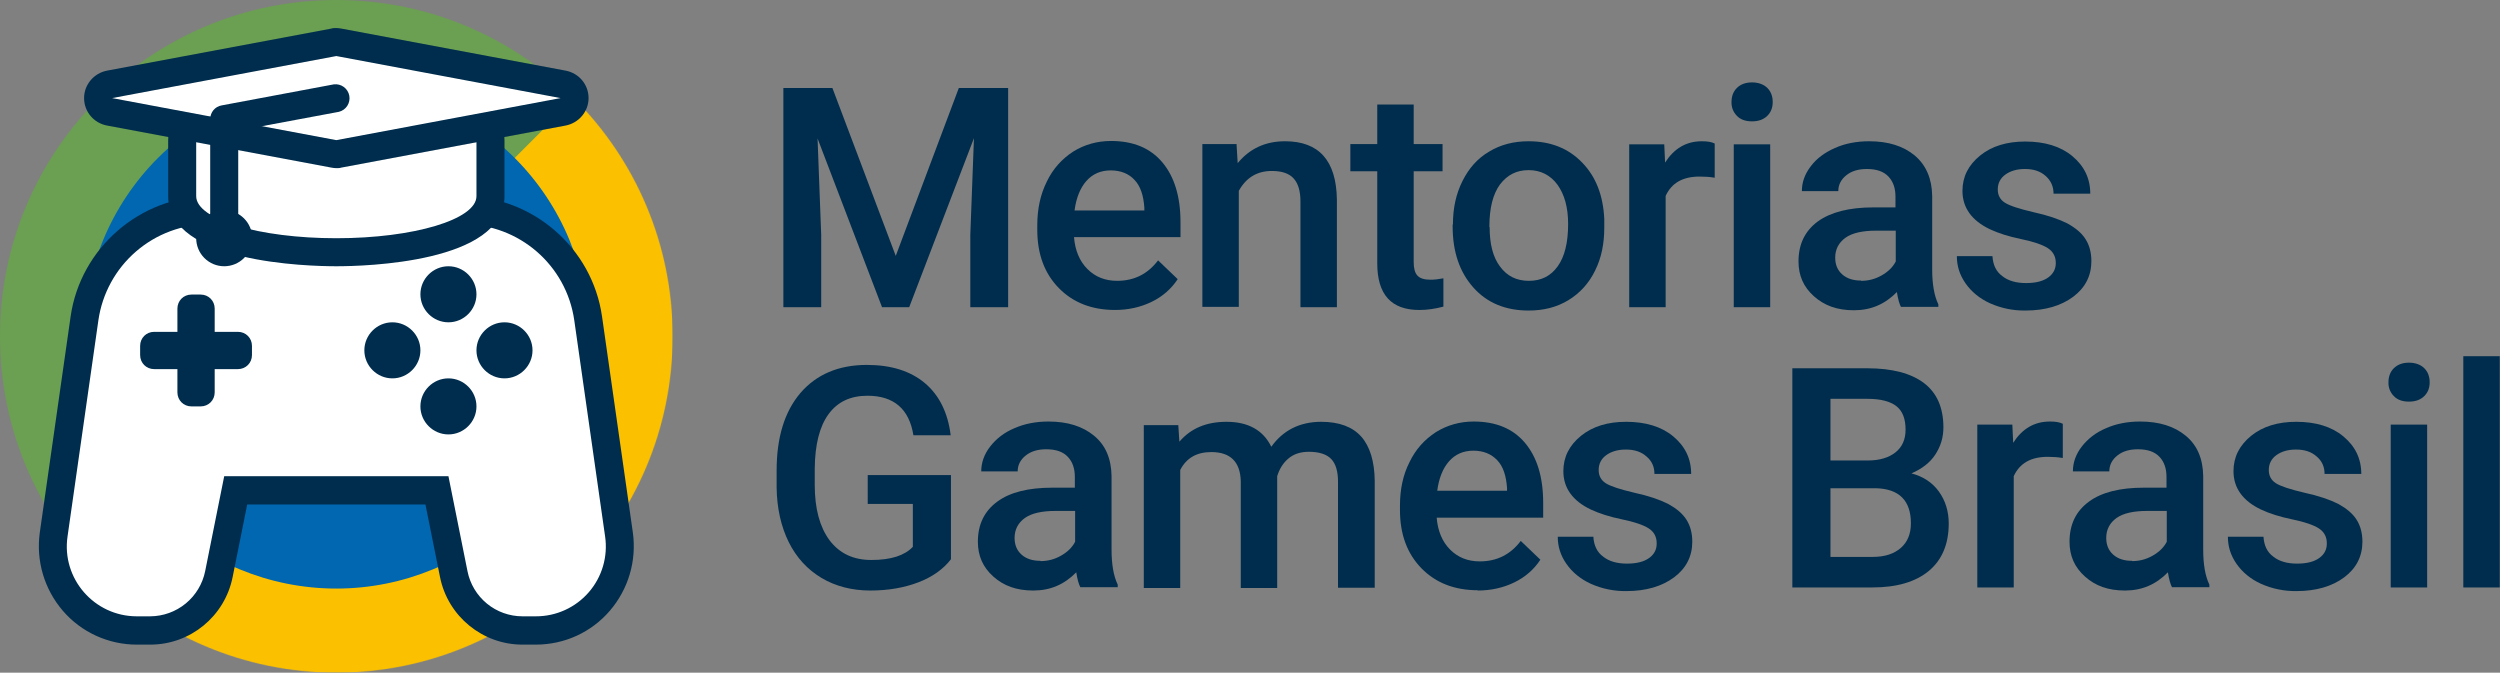 <svg width="4066" height="1094" viewBox="0 0 4066 1094" fill="none" xmlns="http://www.w3.org/2000/svg">
<rect x="0" y="0" width="4066" height="1094" fill="#808080" stroke="none"/>
<g clip-path="url(#clip0_472_2)">
<mask id="mask0_472_2" style="mask-type:luminance" maskUnits="userSpaceOnUse" x="0" y="0" width="1094" height="1094">
<path d="M1094 547C1094 849.08 849.08 1094 547 1094C244.919 1094 0 849.08 0 547C0 244.919 244.919 0 547 0C849.08 0 1094 244.919 1094 547Z" fill="white"/>
</mask>
<g mask="url(#mask0_472_2)">
<path d="M1094 0V1094H0V0H1094Z" fill="#6B9F51"/>
<path d="M1094 1094H0L1094 0V1094Z" fill="#FBC000"/>
</g>
<path d="M957.248 546.998C957.248 655.803 914.025 760.151 837.088 837.088C760.152 914.025 655.803 957.248 546.998 957.248C438.193 957.248 333.844 914.025 256.907 837.088C179.971 760.151 136.748 655.803 136.748 546.998C136.748 438.193 179.971 333.844 256.907 256.907C333.844 179.97 438.193 136.748 546.998 136.748C655.803 136.748 760.152 179.97 837.088 256.907C914.025 333.844 957.248 438.193 957.248 546.998Z" fill="#0067B0"/>
<path d="M849.664 1025.61C795.419 1025.61 748.469 987.323 737.984 933.991L710.634 797.697H383.346L355.996 933.991C350.867 959.831 336.929 983.09 316.562 999.799C296.195 1016.51 270.661 1025.63 244.317 1025.61H222.437C182.78 1025.61 144.946 1008.29 118.963 978.662C92.981 948.577 81.129 908.92 87.055 869.718L137.196 518.271C151.327 417.988 238.847 342.319 340.498 342.319H753.483C854.678 342.319 942.198 417.988 956.329 518.271L1006.47 869.718C1011.94 908.92 1000.54 948.577 974.562 978.662C948.579 1008.75 910.745 1025.61 871.088 1025.61H849.208H849.664ZM729.324 638.155C716.56 638.155 706.532 648.183 706.532 660.947C706.532 673.71 716.56 683.738 729.324 683.738C742.087 683.738 752.115 673.71 752.115 660.947C752.115 648.183 742.087 638.155 729.324 638.155ZM250.699 577.529H288.533C301.296 577.529 311.325 587.558 311.325 600.321V638.155H326.367V600.321C326.367 587.558 336.395 577.529 349.159 577.529H386.993V562.487H349.159C336.395 562.487 326.367 552.458 326.367 539.695V501.861H311.325V539.695C311.325 552.458 301.296 562.487 288.533 562.487H250.699V577.529ZM820.49 546.988C807.727 546.988 797.699 557.017 797.699 569.78C797.699 582.543 807.727 592.572 820.49 592.572C833.254 592.572 843.282 582.543 843.282 569.78C843.282 557.017 833.254 546.988 820.49 546.988ZM638.157 546.988C625.394 546.988 615.365 557.017 615.365 569.78C615.365 582.543 625.394 592.572 638.157 592.572C650.92 592.572 660.949 582.543 660.949 569.78C660.949 557.017 650.92 546.988 638.157 546.988ZM729.324 455.822C716.56 455.822 706.532 465.85 706.532 478.613C706.532 491.377 716.56 501.405 729.324 501.405C742.087 501.405 752.115 491.377 752.115 478.613C752.115 465.85 742.087 455.822 729.324 455.822Z" fill="white"/>
<path d="M753.491 364.666C844.202 364.666 921.238 431.217 934.001 521.016L984.143 872.464C986.502 888.608 985.352 905.072 980.773 920.732C976.193 936.392 968.291 950.881 957.606 963.21C946.92 975.54 933.701 985.421 918.851 992.18C904.001 998.939 887.868 1002.42 871.552 1002.38H849.672C828.591 1002.36 808.168 995.037 791.878 981.657C775.589 968.276 764.44 949.663 760.329 928.987L729.332 774.46H364.666L333.669 928.987C329.479 949.624 318.307 968.188 302.035 981.554C285.763 994.92 265.383 1002.27 244.326 1002.38H222.446C153.159 1002.38 99.826 940.839 109.855 872.464L159.996 521.016C166.211 477.586 187.892 437.857 221.055 409.133C254.217 380.408 296.633 364.619 340.506 364.666H753.491ZM729.332 524.207C754.403 524.207 774.915 503.695 774.915 478.624C774.915 453.553 754.403 433.041 729.332 433.041C704.261 433.041 683.749 453.553 683.749 478.624C683.749 503.695 704.261 524.207 729.332 524.207ZM250.707 600.331H288.541V638.166C288.541 650.929 298.57 660.957 311.333 660.957H326.376C339.139 660.957 349.167 650.929 349.167 638.166V600.331H387.001C399.765 600.331 409.793 590.303 409.793 577.54V562.497C409.793 549.734 399.765 539.706 387.001 539.706H349.167V501.871C349.167 489.108 339.139 479.08 326.376 479.08H311.333C298.57 479.08 288.541 489.108 288.541 501.871V539.706H250.707C237.944 539.706 227.916 549.734 227.916 562.497V577.54C227.916 590.303 237.944 600.331 250.707 600.331ZM820.499 615.374C845.57 615.374 866.082 594.861 866.082 569.791C866.082 544.72 845.57 524.207 820.499 524.207C795.428 524.207 774.915 544.72 774.915 569.791C774.915 594.861 795.428 615.374 820.499 615.374ZM638.166 615.374C663.236 615.374 683.749 594.861 683.749 569.791C683.749 544.72 663.236 524.207 638.166 524.207C613.095 524.207 592.582 544.72 592.582 569.791C592.582 594.861 613.095 615.374 638.166 615.374ZM729.332 706.541C754.403 706.541 774.915 686.028 774.915 660.957C774.915 635.886 754.403 615.374 729.332 615.374C704.261 615.374 683.749 635.886 683.749 660.957C683.749 686.028 704.261 706.541 729.332 706.541ZM753.491 319.082H340.506C227.916 319.082 130.823 403.411 114.869 514.635L64.727 866.082C58.346 912.121 72.021 958.16 102.106 993.26C132.191 1028.36 176.406 1048.42 222.446 1048.42H244.326C309.51 1048.42 365.577 1002.38 378.341 938.56L402.044 820.499H691.954L715.657 938.56C728.42 1002.38 784.944 1048.42 849.672 1048.42H871.552C918.047 1048.42 961.807 1028.36 991.892 993.26C1021.98 958.16 1035.65 912.121 1029.27 866.082L979.129 514.635C963.175 402.956 866.082 319.082 753.491 319.082Z" fill="#002D4D"/>
<path d="M547.003 410.247C426.207 410.247 296.295 381.529 296.295 319.08V227.913C296.295 215.15 306.323 205.122 319.087 205.122H774.92C787.683 205.122 797.711 215.15 797.711 227.913V319.08C797.711 381.529 667.799 410.247 547.003 410.247Z" fill="white"/>
<path d="M774.918 227.912V319.079C774.918 356.913 672.812 387.454 547.002 387.454C421.192 387.454 319.085 356.913 319.085 319.079V227.912H774.918ZM774.918 182.329H319.085C294.014 182.329 273.502 202.841 273.502 227.912V319.079C273.502 427.567 501.418 433.037 547.002 433.037C592.585 433.037 820.502 427.567 820.502 319.079V227.912C820.502 202.841 799.989 182.329 774.918 182.329Z" fill="#002D4D"/>
<path d="M542.897 250.239L178.23 181.865C167.29 180.041 159.541 170.469 159.541 159.529C159.541 148.589 167.29 139.016 178.23 137.193L542.897 68.818H551.102L915.769 137.193C926.709 139.016 934.458 148.589 934.458 159.529C934.458 170.469 926.709 180.041 915.769 181.865L551.102 250.239H542.897Z" fill="white"/>
<path d="M546.998 91.164L911.664 159.539L546.998 227.914L182.331 159.539L546.998 91.164ZM546.998 45.581C544.263 45.581 541.528 45.581 538.793 46.492L174.126 114.867C152.702 118.97 136.748 137.659 136.748 159.539C136.748 181.419 152.246 200.108 174.126 204.211L538.793 272.586C541.528 273.041 544.263 273.497 546.998 273.497C549.733 273.497 552.468 273.497 555.203 272.586L919.87 204.211C941.294 200.108 957.248 181.419 957.248 159.539C957.248 137.659 941.75 118.97 919.87 114.867L555.203 46.492C552.468 46.036 549.733 45.581 546.998 45.581Z" fill="#002D4D"/>
<path d="M364.667 410.259C351.904 410.259 341.876 400.231 341.876 387.468V193.739C341.876 182.799 349.625 173.226 360.565 171.403L542.898 137.215C548.662 136.492 554.485 138.001 559.172 141.433C563.858 144.866 567.054 149.961 568.104 155.675C569.153 161.389 567.977 167.288 564.816 172.162C561.654 177.035 556.748 180.515 551.103 181.887L387.459 212.428V387.012C387.459 399.775 377.431 409.804 364.667 409.804V410.259Z" fill="#002D4D"/>
<path d="M410.249 387.453C410.249 399.543 405.447 411.137 396.898 419.685C388.35 428.234 376.755 433.037 364.666 433.037C352.576 433.037 340.982 428.234 332.434 419.685C323.885 411.137 319.083 399.543 319.083 387.453C319.083 375.364 323.885 363.769 332.434 355.221C340.982 346.672 352.576 341.87 364.666 341.87C376.755 341.87 388.35 346.672 396.898 355.221C405.447 363.769 410.249 375.364 410.249 387.453Z" fill="#002D4D"/>
<path d="M1353.84 143.133L1456.85 416.177L1559.42 143.133H1639.64V499.595H1578.11V381.99L1584.03 224.727L1478.73 499.595H1434.52L1329.68 225.183L1335.6 381.99V499.595H1274.06V143.133H1354.29H1353.84Z" fill="#002D4D"/>
<path d="M1813.75 504.137C1775.92 504.137 1745.38 492.285 1722.13 468.582C1698.88 444.879 1687.03 413.426 1687.03 373.769V366.475C1687.03 340.037 1692.04 316.334 1702.53 295.365C1712.56 274.397 1727.14 258.443 1745.38 246.591C1763.61 235.195 1784.58 229.27 1806.91 229.27C1842.92 229.27 1870.73 240.665 1890.33 263.913C1909.93 287.16 1919.96 319.524 1919.96 361.461V385.62H1746.74C1748.57 407.5 1755.86 424.822 1768.62 437.585C1781.39 450.349 1797.34 456.73 1816.94 456.73C1844.29 456.73 1866.63 445.79 1883.49 423.454L1915.4 453.995C1904.92 469.949 1890.79 482.257 1873.01 490.918C1855.23 499.579 1835.17 504.137 1813.29 504.137H1813.75ZM1806.46 277.132C1790.05 277.132 1776.83 283.058 1766.8 294.454C1756.77 305.849 1750.39 321.804 1747.65 342.316H1861.16V337.758C1859.79 317.701 1854.78 302.659 1845.2 292.63C1836.09 282.602 1822.87 277.132 1806.46 277.132Z" fill="#002D4D"/>
<path d="M2011.13 234.756L2012.96 265.297C2032.56 241.594 2058.08 229.742 2089.99 229.742C2145.15 229.742 2173.41 261.194 2174.32 324.555V499.595H2115.06V327.746C2115.06 310.88 2111.42 298.573 2104.12 290.368C2096.83 282.163 2084.98 278.06 2068.57 278.06C2044.41 278.06 2026.63 289 2014.78 310.424V499.139H1955.52V234.3H2011.59L2011.13 234.756Z" fill="#002D4D"/>
<path d="M2299.23 170.024V234.297H2346.18V278.512H2299.23V426.202C2299.23 436.231 2301.06 443.524 2305.16 448.082C2309.26 452.641 2316.1 454.92 2326.58 454.92C2333.42 454.92 2340.26 454.008 2347.55 452.641V498.68C2333.88 502.327 2321.11 504.15 2308.35 504.15C2262.77 504.15 2239.97 479.079 2239.97 428.482V278.512H2196.21V234.297H2239.97V170.024H2299.69H2299.23Z" fill="#002D4D"/>
<path d="M2363.05 364.669C2363.05 338.686 2368.06 315.439 2378.54 294.47C2389.03 273.502 2403.16 257.548 2421.85 246.608C2440.54 235.212 2461.96 229.742 2486.12 229.742C2521.68 229.742 2550.85 241.138 2573.19 264.385C2595.52 287.177 2607.37 317.718 2609.2 356.008V370.139C2609.2 396.121 2604.64 419.369 2594.15 440.337C2584.13 460.849 2569.54 476.804 2550.85 488.199C2532.16 499.595 2510.74 505.065 2486.12 505.065C2448.74 505.065 2418.66 492.758 2396.32 467.687C2373.99 442.616 2362.59 409.796 2362.59 368.315V365.58L2363.05 364.669ZM2422.76 369.683C2422.76 397.033 2428.23 418.457 2439.63 433.499C2451.02 448.998 2466.52 456.747 2486.58 456.747C2506.63 456.747 2522.13 448.998 2533.53 433.044C2544.92 417.089 2550.39 394.298 2550.39 364.213C2550.39 337.319 2544.47 316.35 2533.07 300.396C2521.68 284.898 2505.72 276.693 2486.12 276.693C2466.52 276.693 2451.48 284.442 2439.63 299.94C2428.23 315.439 2422.3 338.23 2422.3 369.227L2422.76 369.683Z" fill="#002D4D"/>
<path d="M2788.33 289C2780.58 287.633 2772.38 287.177 2764.17 287.177C2736.82 287.177 2718.59 297.661 2709.02 318.629V499.595H2649.76V234.756H2706.74L2708.1 264.385C2722.69 241.594 2742.29 229.742 2767.82 229.742C2776.48 229.742 2783.32 230.654 2788.79 233.389V289H2788.33Z" fill="#002D4D"/>
<path d="M2816.13 165.919C2816.13 156.802 2818.87 149.053 2824.79 143.127C2830.72 137.201 2838.92 134.01 2849.41 134.01C2859.89 134.01 2868.55 137.201 2874.48 143.127C2880.4 149.053 2883.14 156.802 2883.14 165.919C2883.14 175.035 2880.4 182.329 2874.48 188.255C2868.55 194.18 2860.35 197.371 2849.41 197.371C2838.47 197.371 2830.26 194.18 2824.79 188.255C2821.89 185.331 2819.61 181.838 2818.12 177.993C2816.63 174.149 2815.96 170.038 2816.13 165.919ZM2879.04 499.589H2819.78V234.75H2879.04V499.589Z" fill="#002D4D"/>
<path d="M3091.91 499.595C3089.18 494.581 3086.9 486.376 3085.08 474.98C3065.93 494.581 3043.14 504.609 3015.33 504.609C2987.53 504.609 2967.02 496.86 2950.15 481.818C2933.28 466.775 2925.08 448.086 2925.08 425.294C2925.08 397.033 2935.56 375.609 2956.53 360.11C2977.5 345.068 3007.59 337.319 3046.33 337.319H3082.8V319.997C3082.8 306.322 3079.15 295.382 3071.4 287.177C3063.65 278.972 3052.26 274.869 3036.3 274.869C3022.63 274.869 3011.69 278.06 3003.03 284.898C2994.37 291.735 2989.81 300.396 2989.81 310.88H2930.55C2930.55 296.294 2935.56 282.619 2945.14 270.311C2954.71 257.548 2967.93 247.975 2984.34 240.682C3000.75 233.389 3019.44 229.742 3039.95 229.742C3070.95 229.742 3095.56 237.491 3114.25 252.989C3132.48 268.488 3142.06 290.368 3142.51 318.629V438.058C3142.51 461.761 3145.7 480.906 3152.54 495.037V499.139H3091.91V499.595ZM3026.73 456.747C3038.58 456.747 3049.52 454.012 3060.01 448.086C3070.49 442.16 3078.24 434.867 3083.25 425.294V375.153H3051.35C3029.47 375.153 3012.6 378.799 3001.66 386.549C2990.72 394.298 2984.79 405.238 2984.79 418.913C2984.79 430.309 2988.44 439.425 2996.19 446.263C3003.94 453.1 3013.97 456.291 3026.73 456.291V456.747Z" fill="#002D4D"/>
<path d="M3343.53 427.562C3343.53 417.077 3338.97 408.872 3330.31 403.402C3321.65 397.932 3307.07 392.918 3287.01 388.816C3266.95 384.713 3250.09 379.243 3236.41 372.862C3206.78 358.731 3191.74 337.762 3191.74 310.412C3191.74 287.621 3201.31 268.476 3220.46 252.977C3239.6 237.479 3264.22 230.186 3293.85 230.186C3325.3 230.186 3351.28 237.935 3370.43 253.889C3389.57 269.843 3399.6 289.9 3399.6 314.971H3339.89C3339.89 303.575 3335.78 294.002 3327.12 286.253C3318.46 278.504 3307.52 274.857 3293.39 274.857C3280.17 274.857 3269.69 278.048 3261.48 283.974C3253.28 289.9 3249.17 298.105 3249.17 308.133C3249.17 317.25 3252.82 324.543 3260.57 329.557C3268.32 334.572 3283.82 339.586 3307.07 345.056C3330.31 350.07 3348.55 356.452 3362.22 363.289C3375.44 370.582 3385.47 378.787 3391.85 388.816C3398.23 398.844 3401.42 410.696 3401.42 424.827C3401.42 448.53 3391.39 468.131 3371.79 482.717C3352.19 497.304 3326.21 505.053 3294.3 505.053C3274.37 505.369 3254.61 501.324 3236.41 493.202C3219.55 485.452 3206.33 474.512 3196.75 460.837C3187.18 447.162 3182.62 432.576 3182.62 416.622H3240.51C3241.43 430.752 3246.44 441.692 3256.47 448.986C3266.04 456.735 3279.26 460.382 3295.21 460.382C3311.17 460.382 3323.02 457.191 3331.22 451.265C3339.43 445.339 3343.53 437.59 3343.53 428.017V427.562Z" fill="#002D4D"/>
<path d="M1547.1 908.931C1534.34 925.797 1516.1 938.56 1493.31 947.221C1470.52 955.882 1444.54 960.44 1415.36 960.44C1386.19 960.44 1358.84 953.603 1336.05 939.928C1313.26 926.253 1295.48 907.108 1282.72 881.581C1270.41 856.51 1263.57 826.881 1263.11 793.15V765.344C1263.11 711.555 1275.88 669.619 1301.86 639.078C1327.84 608.993 1363.85 593.495 1409.89 593.495C1449.55 593.495 1481 603.523 1504.25 623.124C1527.5 642.725 1541.63 670.986 1546.19 707.909H1485.56C1478.72 665.06 1453.65 643.636 1410.8 643.636C1383 643.636 1362.03 653.665 1347.44 673.721C1332.86 693.778 1325.56 722.951 1325.11 761.697V789.047C1325.11 827.337 1333.31 857.422 1349.27 878.846C1365.68 900.27 1388.01 910.754 1417.19 910.754C1449.09 910.754 1471.43 903.461 1484.65 889.33V819.588H1411.26V772.637H1546.64V909.387L1547.1 908.931Z" fill="#002D4D"/>
<path d="M1757.24 955.425C1754.51 950.411 1752.23 942.206 1750.41 930.811C1731.26 950.411 1708.47 960.44 1680.66 960.44C1652.86 960.44 1632.35 952.691 1615.48 937.648C1598.61 922.606 1590.41 903.916 1590.41 881.125C1590.41 852.863 1600.89 831.439 1621.86 815.941C1642.83 800.442 1672.91 793.149 1711.66 793.149H1748.13V775.827C1748.13 762.152 1744.48 751.212 1736.73 743.007C1728.98 734.802 1717.59 730.7 1701.63 730.7C1687.96 730.7 1677.02 733.891 1668.36 740.728C1659.7 747.566 1655.14 756.226 1655.14 766.711H1595.88C1595.88 752.124 1600.89 738.449 1610.47 726.141C1620.04 713.834 1633.26 703.35 1649.67 696.512C1666.08 689.219 1684.77 685.572 1705.28 685.572C1736.28 685.572 1760.89 693.321 1779.58 708.82C1798.27 724.318 1807.39 746.198 1807.84 774.46V893.888C1807.84 917.591 1811.03 936.736 1817.87 950.867V954.97H1757.24V955.425ZM1692.06 912.577C1703.91 912.577 1714.85 909.842 1725.34 903.916C1735.82 897.991 1743.57 890.697 1748.58 881.125V830.983H1716.67C1694.79 830.983 1677.93 834.63 1666.99 842.379C1656.05 850.128 1650.12 861.068 1650.12 874.743C1650.12 886.139 1653.77 895.256 1661.52 902.093C1669.27 908.931 1679.3 912.121 1692.06 912.121V912.577Z" fill="#002D4D"/>
<path d="M1916.32 690.574L1918.15 718.38C1936.84 696.5 1962.36 686.016 1994.73 686.016C2030.28 686.016 2054.44 699.691 2067.66 726.585C2086.81 699.691 2114.16 686.016 2148.8 686.016C2177.97 686.016 2199.85 694.221 2213.98 710.175C2228.11 726.129 2235.41 750.289 2235.86 781.741V955.869H2176.15V783.564C2176.15 766.699 2172.5 754.391 2165.21 746.642C2157.92 738.893 2145.61 734.79 2128.74 734.79C2115.07 734.79 2104.13 738.437 2095.47 745.73C2086.81 753.024 2080.88 762.596 2077.23 774.448V956.325H2017.98V782.197C2017.06 751.2 2001.11 735.246 1970.11 735.246C1946.41 735.246 1929.54 744.819 1919.52 764.419V956.325H1860.26V691.486H1916.32V690.574Z" fill="#002D4D"/>
<path d="M2403.62 959.984C2365.79 959.984 2335.25 948.132 2312 924.429C2288.75 900.726 2276.9 869.273 2276.9 829.616V822.322C2276.9 795.884 2281.91 772.181 2292.4 751.668C2302.43 730.7 2317.01 714.746 2335.25 702.894C2353.48 691.498 2374.45 685.572 2396.78 685.572C2432.79 685.572 2460.6 696.968 2480.2 720.216C2499.8 743.463 2509.83 775.827 2509.83 817.764V841.923H2336.61C2338.44 863.803 2345.73 881.125 2358.49 893.888C2371.26 906.651 2387.21 913.033 2406.81 913.033C2434.16 913.033 2456.5 902.093 2473.36 879.757L2505.27 910.298C2494.79 926.252 2480.66 938.56 2462.88 947.221C2445.1 955.881 2425.04 960.44 2403.16 960.44L2403.62 959.984ZM2396.33 732.979C2379.92 732.979 2366.7 738.905 2356.67 750.301C2346.64 761.696 2340.26 777.651 2337.52 798.163H2451.03V793.605C2449.66 773.548 2444.65 758.506 2435.07 748.477C2425.5 738.449 2412.74 732.979 2396.33 732.979Z" fill="#002D4D"/>
<path d="M2694.43 883.392C2694.43 872.908 2689.88 864.703 2681.22 859.233C2672.55 853.763 2657.97 848.749 2637.91 844.646C2617.85 840.544 2600.99 835.074 2587.31 828.692C2557.68 814.561 2542.64 793.593 2542.64 766.243C2542.64 743.451 2552.21 724.306 2571.36 708.808C2590.5 693.309 2615.12 686.016 2644.75 686.016C2676.2 686.016 2702.18 693.765 2721.33 709.719C2740.47 725.674 2750.5 745.73 2750.5 770.801H2690.79C2690.79 759.405 2686.69 749.833 2678.02 742.539C2669.36 734.79 2658.42 731.144 2644.29 731.144C2631.07 731.144 2620.59 734.334 2612.38 740.26C2604.18 746.186 2600.08 754.391 2600.08 764.419C2600.08 773.536 2603.72 780.829 2611.47 785.844C2619.22 790.858 2634.72 795.872 2657.97 801.342C2681.22 806.356 2699.45 812.738 2713.12 819.575C2726.34 826.869 2736.37 835.074 2742.75 845.102C2749.13 855.13 2752.33 866.982 2752.33 881.113C2752.33 904.816 2742.3 924.417 2722.7 939.004C2703.1 953.59 2677.11 961.339 2645.2 961.339C2625.27 961.655 2605.52 957.61 2587.31 949.488C2570.45 941.739 2557.23 930.799 2547.66 917.124C2538.08 903.449 2533.53 888.862 2533.53 872.908H2591.42C2592.33 887.039 2597.34 897.979 2607.37 905.272C2616.94 913.021 2630.16 916.668 2646.12 916.668C2662.07 916.668 2673.92 913.477 2682.13 907.551C2690.33 901.625 2694.43 893.876 2694.43 884.304V883.392Z" fill="#002D4D"/>
<path d="M2915.06 955.431V598.969H3037.23C3077.34 598.969 3108.34 607.174 3129.3 623.129C3150.27 639.083 3160.76 663.242 3160.76 695.15C3160.76 711.56 3156.2 726.147 3147.54 739.366C3138.88 752.585 3125.66 762.614 3108.79 769.907C3127.94 774.921 3142.98 784.949 3153.46 799.536C3163.95 814.123 3169.42 831.444 3169.42 851.501C3169.42 884.777 3158.48 910.759 3137.05 928.537C3115.63 946.314 3085.09 955.431 3044.98 955.431H2915.06ZM2977.06 748.939H3037.68C3056.83 748.939 3071.87 744.38 3082.81 735.719C3093.75 727.059 3099.22 714.751 3099.22 698.797C3099.22 681.019 3094.21 668.256 3084.18 660.507C3074.15 652.758 3058.65 648.655 3037.23 648.655H2977.06V748.939ZM2977.06 794.522V905.745H3045.89C3065.49 905.745 3080.53 900.731 3091.47 891.158C3102.41 881.586 3107.88 868.367 3107.88 851.045C3107.88 814.123 3088.74 794.978 3050.9 794.066H2977.06V794.522Z" fill="#002D4D"/>
<path d="M3354.47 744.831C3346.72 743.463 3338.51 743.007 3330.31 743.007C3302.96 743.007 3284.72 753.491 3275.15 774.46V955.425H3215.89V690.586H3272.87L3274.24 720.216C3288.83 697.424 3308.43 685.572 3333.95 685.572C3342.62 685.572 3349.45 686.484 3354.92 689.219V744.831H3354.47Z" fill="#002D4D"/>
<path d="M3532.7 955.425C3529.97 950.411 3527.69 942.206 3525.87 930.811C3506.72 950.411 3483.93 960.44 3456.12 960.44C3428.32 960.44 3407.8 952.691 3390.94 937.648C3374.07 922.606 3365.87 903.916 3365.87 881.125C3365.87 852.863 3376.35 831.439 3397.32 815.941C3418.29 800.442 3448.37 793.149 3487.12 793.149H3523.59V775.827C3523.59 762.152 3519.94 751.212 3512.19 743.007C3504.44 734.802 3493.05 730.7 3477.09 730.7C3463.42 730.7 3452.48 733.891 3443.82 740.728C3435.15 747.566 3430.6 756.226 3430.6 766.711H3371.34C3371.34 752.124 3376.35 738.449 3385.92 726.141C3395.5 713.834 3408.72 703.35 3425.13 696.512C3441.54 689.219 3460.23 685.572 3480.74 685.572C3511.73 685.572 3536.35 693.321 3555.04 708.82C3573.73 724.318 3582.84 746.198 3583.3 774.46V893.888C3583.3 917.591 3586.49 936.736 3593.33 950.867V954.97H3532.7V955.425ZM3467.52 912.577C3479.37 912.577 3490.31 909.842 3500.79 903.916C3511.28 897.991 3519.03 890.697 3524.04 881.125V830.983H3492.13C3470.25 830.983 3453.39 834.63 3442.45 842.379C3431.51 850.128 3425.58 861.068 3425.58 874.743C3425.58 886.139 3429.23 895.256 3436.98 902.093C3444.73 908.931 3454.76 912.121 3467.52 912.121V912.577Z" fill="#002D4D"/>
<path d="M3784.34 883.392C3784.34 872.908 3779.78 864.703 3771.12 859.233C3762.46 853.763 3747.87 848.749 3727.81 844.646C3707.76 840.544 3690.89 835.074 3677.22 828.692C3647.59 814.561 3632.55 793.593 3632.55 766.243C3632.55 743.451 3642.12 724.306 3661.26 708.808C3680.41 693.309 3705.02 686.016 3734.65 686.016C3766.1 686.016 3792.09 693.765 3811.23 709.719C3830.38 725.674 3840.41 745.73 3840.41 770.801H3780.69C3780.69 759.405 3776.59 749.833 3767.93 742.539C3759.27 734.79 3748.33 731.144 3734.2 731.144C3720.98 731.144 3710.49 734.334 3702.29 740.26C3694.08 746.186 3689.98 754.391 3689.98 764.419C3689.98 773.536 3693.63 780.829 3701.38 785.844C3709.13 790.858 3724.62 795.872 3747.87 801.342C3771.12 806.356 3789.35 812.738 3803.03 819.575C3816.25 826.869 3826.27 835.074 3832.66 845.102C3839.04 855.13 3842.23 866.982 3842.23 881.113C3842.23 904.816 3832.2 924.417 3812.6 939.004C3793 953.59 3767.02 961.339 3735.11 961.339C3715.18 961.655 3695.42 957.61 3677.22 949.488C3660.35 941.739 3647.13 930.799 3637.56 917.124C3627.99 903.449 3623.43 888.862 3623.43 872.908H3681.32C3682.23 887.039 3687.25 897.979 3697.27 905.272C3706.85 913.021 3720.07 916.668 3736.02 916.668C3751.97 916.668 3763.83 913.477 3772.03 907.551C3780.24 901.625 3784.34 893.876 3784.34 884.304V883.392Z" fill="#002D4D"/>
<path d="M3884.6 621.749C3884.6 612.633 3887.34 604.883 3893.26 598.958C3899.19 593.032 3907.39 589.841 3917.88 589.841C3928.36 589.841 3937.02 593.032 3942.95 598.958C3948.87 604.883 3951.61 612.633 3951.61 621.749C3951.61 630.866 3948.87 638.159 3942.95 644.085C3937.02 650.011 3928.82 653.202 3917.88 653.202C3906.94 653.202 3898.73 650.011 3893.26 644.085C3890.36 641.162 3888.08 637.668 3886.59 633.824C3885.1 629.98 3884.42 625.868 3884.6 621.749ZM3947.51 955.419H3888.25V690.58H3947.51V955.419Z" fill="#002D4D"/>
<path d="M4065.58 955.42H4006.33V579.357H4065.58V955.42Z" fill="#002D4D"/>
</g>
<defs>
<clipPath id="clip0_472_2">
<rect width="4065.58" height="1094" fill="white"/>
</clipPath>
</defs>
</svg>
